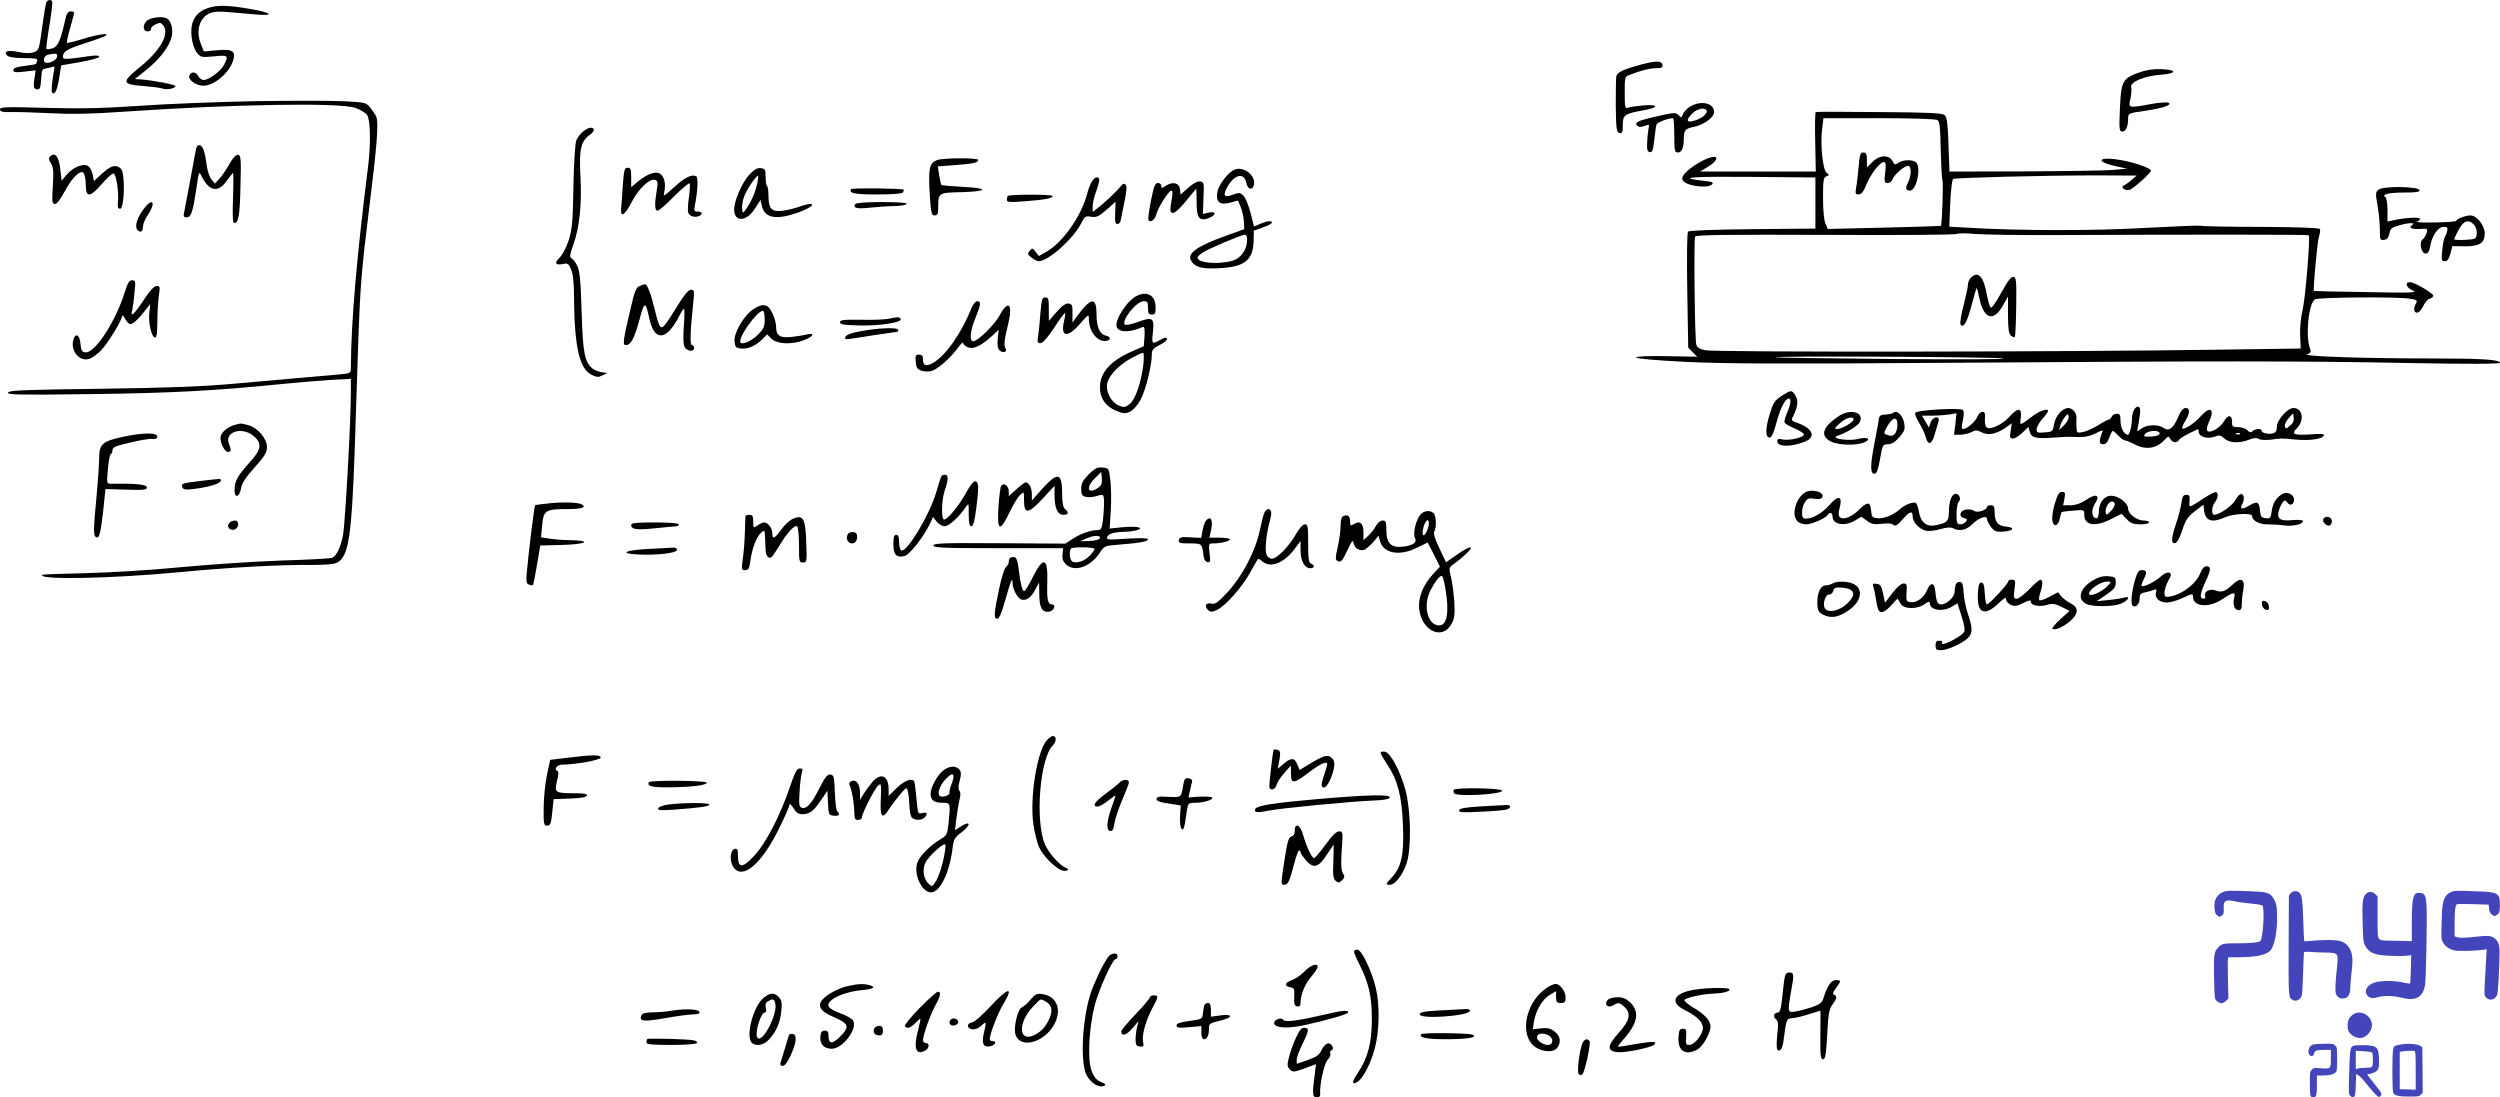 <svg xmlns="http://www.w3.org/2000/svg" version="1.0" width="1311pt" height="575.468pt" viewBox="0 0 1311 575.468" preserveAspectRatio="xMidYMid meet">
<g transform="translate(-8,601.968) scale(0.1,-0.1)" fill="#000000" stroke="none">
<path d="M324 6009 c-4 -6 -14 -66 -23 -133 -16 -117 -17 -121 -44 -130 -18 -7 -45 -6 -80 1 -55 12 -81 3 -59 -19 8 -8 41 -13 88 -13 58 0 73 -3 69 -13 -3 -8 -5 -15 -5 -17 0 -2 -27 -7 -60 -11 -44 -5 -60 -11 -60 -22 0 -12 10 -13 58 -8 l59 7 -7 -47 c-5 -35 -4 -47 7 -51 21 -8 26 2 29 53 4 54 1 50 40 58 l30 7 -10 -66 c-5 -36 -7 -68 -3 -71 14 -14 26 10 37 74 l11 69 100 17 c54 10 99 22 99 28 0 7 -16 8 -47 4 -130 -19 -143 -19 -143 -5 0 29 20 41 119 73 56 18 104 36 108 40 14 14 -51 4 -124 -19 -42 -13 -79 -22 -82 -20 -2 3 4 33 14 67 9 35 20 71 22 81 4 12 0 17 -15 17 -13 0 -21 -9 -26 -27 -28 -125 -41 -156 -69 -166 -16 -5 -30 -7 -33 -4 -3 2 4 58 15 123 11 65 17 122 15 126 -7 11 -22 10 -30 -3z m56 -284 c0 -16 -30 -35 -54 -35 -25 0 -19 38 7 43 41 8 47 7 47 -8z"/>
<path d="M1154 5971 c-55 -25 -78 -74 -69 -147 3 -30 15 -64 27 -80 20 -25 24 -26 90 -20 74 8 78 5 53 -44 -17 -33 -80 -80 -107 -80 -9 0 -22 9 -28 20 -13 24 -38 26 -47 4 -8 -23 34 -53 73 -54 55 0 133 64 155 128 18 53 0 66 -84 58 l-68 -6 -14 35 c-30 70 -10 142 45 165 21 9 53 11 100 6 39 -3 102 -9 140 -12 106 -10 86 10 -30 29 -127 22 -185 21 -236 -2z"/>
<path d="M860 5917 c-32 -16 -36 -62 -5 -62 11 0 19 6 17 13 -1 7 10 18 24 24 23 11 28 10 41 -7 33 -45 -18 -133 -128 -221 -92 -75 -90 -87 21 -95 47 -4 93 -10 103 -14 19 -8 67 1 67 13 0 8 -114 30 -179 35 l-34 2 60 48 c70 56 122 124 133 174 9 37 -2 82 -23 95 -18 12 -69 9 -97 -5z"/>
<path d="M8685 5681 c-89 -24 -124 -40 -129 -60 -2 -9 -3 -79 -3 -156 2 -124 4 -140 20 -143 14 -3 17 4 17 43 0 52 9 59 113 77 78 14 75 32 -5 25 -35 -3 -71 -8 -80 -12 -16 -6 -18 1 -18 78 0 83 0 85 28 95 59 23 105 34 138 34 27 0 34 4 32 17 -4 23 -32 23 -113 2z"/>
<path d="M11301 5641 c-90 -32 -98 -46 -104 -188 -5 -113 -4 -123 13 -123 18 0 30 26 30 70 0 25 4 27 85 38 98 15 142 29 129 42 -5 5 -42 3 -89 -5 -125 -23 -125 -23 -113 27 5 24 7 51 4 61 -7 27 71 59 157 65 84 6 85 26 1 29 -38 2 -78 -4 -113 -16z"/>
<path d="M1410 5489 c-190 -4 -457 -14 -595 -24 -189 -13 -309 -16 -492 -11 -212 6 -243 5 -243 -8 0 -12 13 -15 58 -14 31 1 125 -2 207 -6 110 -6 213 -4 385 8 566 39 1129 49 1213 20 26 -9 54 -26 62 -37 18 -26 20 -153 5 -273 -59 -468 -89 -812 -90 -1051 0 -31 0 -31 -62 -37 -115 -10 -301 -26 -533 -47 -174 -16 -348 -23 -714 -28 -400 -5 -485 -8 -489 -20 -4 -12 63 -13 434 -8 420 5 658 18 993 52 80 8 196 18 258 22 l113 6 0 -74 c0 -147 -30 -685 -41 -744 -12 -65 -34 -111 -58 -121 -9 -3 -131 -10 -271 -14 -140 -5 -376 -21 -525 -35 -154 -15 -367 -28 -495 -31 -123 -3 -226 -6 -228 -9 -28 -27 359 -20 718 14 258 25 533 40 690 38 76 0 123 4 138 12 60 32 76 136 92 586 5 171 15 444 20 607 9 251 17 352 55 657 43 346 52 458 37 492 -4 8 -17 28 -30 44 -22 27 -25 28 -145 34 -67 3 -277 3 -467 0z"/>
<path d="M8943 5461 c-17 -11 -34 -29 -38 -40 -6 -19 -8 -20 -22 -6 -16 17 -23 16 -143 -12 -72 -17 -90 -27 -74 -43 7 -7 19 -8 38 -1 24 10 26 9 21 -12 -2 -12 -6 -44 -7 -72 -2 -39 0 -50 13 -53 14 -2 18 10 24 64 4 37 9 73 12 81 4 11 61 33 86 33 4 0 7 -40 7 -90 0 -81 2 -90 19 -90 20 0 31 25 31 75 0 41 9 51 51 59 48 9 103 46 107 73 7 50 -65 70 -125 34z m87 -26 c0 -17 -34 -41 -72 -50 -35 -9 -37 7 -3 40 27 28 75 34 75 10z"/>
<path d="M9602 5432 c-4 -1 -5 -72 -3 -157 l3 -155 -303 0 -304 0 43 26 c49 29 58 60 15 49 -37 -9 -105 -50 -133 -80 -19 -20 -22 -30 -14 -43 12 -19 74 -34 122 -30 31 3 46 21 20 25 -7 1 -34 5 -61 8 -109 14 -20 20 287 17 l326 -3 0 -134 0 -134 -330 -3 c-203 -2 -332 -7 -338 -13 -5 -6 -7 -138 -4 -309 l5 -299 23 -24 24 -24 -160 3 c-102 2 -160 -1 -160 -7 0 -6 102 -15 262 -23 203 -10 508 -11 1343 -5 1441 10 1880 10 2448 -1 315 -6 477 -5 477 1 0 17 -94 23 -365 23 -351 0 -675 11 -646 22 17 6 21 13 16 26 -27 63 -9 244 25 262 21 11 419 14 493 4 41 -6 45 -9 37 -25 -15 -26 -12 -49 5 -49 9 0 23 15 32 34 9 19 24 37 34 39 11 3 19 10 19 16 0 13 -99 71 -122 71 -30 0 -20 -29 15 -44 28 -11 -4 -13 -243 -8 -151 2 -275 5 -276 6 -5 8 18 257 26 282 6 19 9 38 5 43 -3 6 -126 10 -312 11 -168 0 -309 3 -314 6 -5 2 -131 -3 -281 -11 -263 -16 -673 -16 -945 1 l-91 5 5 122 c3 67 10 125 15 128 11 7 485 19 757 19 l206 -1 -27 -23 c-15 -13 -33 -26 -40 -29 -22 -8 7 -30 30 -23 20 7 112 89 112 101 0 12 -86 43 -157 55 -116 21 -143 -6 -31 -31 l63 -14 -70 -6 c-38 -4 -248 -7 -466 -8 l-396 -1 -5 140 c-3 104 -8 144 -19 155 -11 12 -74 15 -342 17 -180 2 -330 2 -335 0z m638 -42 c12 -7 15 -38 17 -154 2 -79 6 -152 9 -161 6 -15 -2 -235 -8 -240 -2 -1 -136 -5 -298 -9 l-295 -7 -12 28 c-8 16 -13 70 -13 134 0 93 2 108 18 114 15 6 16 7 1 18 -20 15 -34 143 -24 228 l7 59 291 0 c166 0 298 -4 307 -10z m620 -603 c718 3 1323 3 1327 -1 9 -9 -17 -326 -32 -391 -10 -40 -15 -98 -13 -136 l3 -67 -430 -6 c-765 -12 -2647 -14 -2693 -3 -31 7 -43 15 -47 31 -8 39 -13 553 -6 565 6 9 169 11 685 9 372 -2 682 0 689 5 6 4 48 4 92 0 44 -4 235 -7 425 -6z m-275 -647 c23 -5 -225 -6 -575 -3 -338 3 -617 7 -619 9 -9 8 1156 2 1194 -6z"/>
<path d="M9827 5148 c-4 -40 -9 -90 -13 -110 -6 -33 -4 -38 13 -38 14 0 26 15 42 55 24 57 70 115 91 115 9 0 11 -15 6 -55 -6 -50 -4 -55 13 -55 11 0 22 9 26 20 7 23 61 70 81 70 19 0 18 -52 -1 -89 -15 -29 -11 -41 11 -41 34 0 60 120 32 148 -16 16 -70 15 -93 -2 -17 -12 -20 -11 -30 8 -17 35 -69 34 -105 -3 l-30 -29 0 39 c0 31 -4 39 -19 39 -15 0 -19 -11 -24 -72z"/>
<path d="M10416 4564 c-9 -8 -16 -25 -16 -37 0 -12 -11 -61 -23 -109 -13 -49 -20 -93 -16 -100 15 -23 35 12 59 105 13 48 24 87 26 87 1 0 8 -25 14 -55 23 -109 74 -125 123 -38 l27 48 0 -96 c0 -74 4 -99 15 -109 9 -7 18 -11 21 -8 2 3 6 74 7 159 2 136 0 154 -14 157 -12 2 -31 -22 -64 -83 -28 -51 -51 -83 -56 -78 -5 5 -14 36 -20 68 -17 95 -46 126 -83 89z"/>
<path d="M3138 5330 c-14 -10 -30 -32 -36 -47 -6 -16 -13 -122 -15 -243 -3 -186 -7 -224 -25 -281 -12 -36 -33 -76 -46 -89 -31 -28 -24 -43 15 -35 26 6 31 3 44 -29 10 -23 15 -71 15 -138 2 -264 27 -380 91 -413 27 -14 36 -15 58 -4 l26 13 -30 4 c-16 2 -38 11 -49 20 -41 37 -49 79 -56 297 -5 170 -10 216 -24 243 -9 18 -23 35 -30 38 -10 4 -8 19 10 69 33 90 46 215 38 359 -8 141 2 184 47 217 29 20 31 39 5 39 -7 0 -25 -9 -38 -20z"/>
<path d="M1105 5223 c-11 -62 -55 -296 -60 -320 -4 -18 -1 -23 14 -23 24 0 33 31 52 159 12 84 12 84 27 55 39 -77 85 -86 128 -26 16 20 31 41 35 45 3 5 4 -53 1 -127 -3 -96 -2 -136 6 -136 23 0 30 39 33 195 4 141 2 160 -12 163 -11 2 -27 -15 -47 -50 -16 -29 -40 -64 -53 -77 l-22 -24 -18 22 c-10 12 -21 43 -24 69 -11 80 -21 107 -38 110 -11 2 -18 -7 -22 -35z"/>
<path d="M343 5199 c-9 -9 -8 -18 4 -36 13 -19 15 -42 10 -118 -5 -84 -4 -95 11 -95 11 0 30 26 52 67 40 75 85 117 100 93 5 -8 10 -36 10 -62 0 -66 23 -64 84 7 26 30 53 55 61 55 14 0 30 -101 23 -156 -2 -21 1 -29 12 -29 23 0 27 186 5 209 -26 25 -52 19 -99 -24 l-44 -40 -6 35 c-4 19 -15 39 -26 45 -26 14 -78 -8 -112 -48 l-25 -30 -6 54 c-7 72 -28 99 -54 73z"/>
<path d="M4993 5180 c-39 -16 -45 -43 -38 -171 7 -107 9 -119 26 -119 15 0 19 8 19 38 0 82 -1 81 124 84 141 4 143 21 2 28 -57 3 -107 7 -109 10 -3 3 -8 26 -12 51 l-7 46 91 7 c97 7 121 13 121 27 0 12 -188 11 -217 -1z"/>
<path d="M3346 5048 c-3 -51 -7 -106 -9 -123 -3 -49 19 -35 55 34 36 71 97 128 124 117 14 -5 15 -14 8 -54 -12 -73 -11 -107 4 -107 8 0 47 34 87 75 41 41 77 71 81 68 3 -4 2 -35 -3 -70 -5 -35 -7 -71 -5 -80 4 -20 32 -31 56 -22 23 9 20 24 -5 24 -19 0 -21 4 -15 33 15 75 18 144 7 152 -22 13 -59 -5 -116 -57 -57 -52 -58 -52 -51 -21 9 40 -2 81 -25 93 -23 13 -70 -5 -116 -44 l-33 -28 0 51 c0 43 -3 51 -19 51 -16 0 -19 -11 -25 -92z"/>
<path d="M4008 5102 c-38 -42 -78 -135 -78 -181 0 -68 65 -65 109 5 l29 45 7 -30 c14 -63 71 -76 178 -40 64 21 107 49 75 49 -8 0 -34 -6 -56 -14 -22 -8 -60 -18 -85 -21 -58 -9 -77 9 -77 74 0 26 -3 51 -7 55 -5 4 -8 26 -8 49 0 38 -3 42 -26 45 -19 2 -34 -7 -61 -36z m38 -65 c-8 -30 -27 -74 -43 -98 -26 -40 -28 -41 -31 -19 -2 13 1 40 7 60 11 38 69 125 77 117 2 -2 -2 -29 -10 -60z"/>
<path d="M6554 5130 c-33 -13 -82 -77 -90 -116 -10 -53 12 -72 67 -57 l41 11 15 -36 c8 -19 15 -53 16 -74 l2 -40 -92 -33 c-155 -55 -210 -95 -187 -132 21 -35 55 -44 144 -40 135 6 181 41 184 142 l1 55 48 17 c26 9 47 21 47 25 0 12 -24 10 -61 -6 l-33 -14 -18 71 c-10 40 -27 80 -37 90 -17 17 -23 18 -55 6 -46 -17 -55 -7 -31 38 37 69 90 81 101 23 7 -32 28 -40 38 -15 18 48 -49 106 -100 85z m66 -367 c0 -51 -31 -96 -75 -110 -75 -22 -185 -13 -185 16 0 5 12 17 28 27 31 20 200 92 220 93 7 1 12 -11 12 -26z"/>
<path d="M5806 5068 c-8 -13 -20 -43 -26 -68 -29 -111 -125 -249 -207 -297 l-45 -26 -17 22 c-16 21 -18 21 -31 6 -13 -15 -12 -20 9 -36 13 -11 30 -19 38 -19 50 0 180 116 222 197 19 39 23 41 53 36 28 -4 40 1 81 37 l47 42 -2 -58 c-2 -47 0 -59 12 -59 8 0 16 9 17 20 2 11 11 55 20 98 11 54 13 81 6 88 -8 8 -15 6 -24 -6 -23 -28 -72 -75 -111 -107 l-38 -30 0 31 c0 17 9 54 20 82 10 29 17 56 14 61 -9 14 -23 9 -38 -14z"/>
<path d="M6311 5035 l-40 -36 -3 28 c-4 34 -37 42 -74 19 -21 -15 -24 -15 -24 -1 0 8 -8 15 -18 15 -15 0 -21 -17 -37 -95 -10 -52 -16 -98 -12 -101 12 -13 35 5 41 33 9 35 65 123 78 123 7 0 8 -14 4 -37 -12 -69 -11 -77 4 -80 10 -2 37 23 69 62 29 36 54 65 54 65 1 0 2 -32 2 -71 0 -82 13 -100 61 -84 42 15 45 39 4 30 l-32 -7 3 83 c4 80 3 84 -18 87 -14 2 -36 -10 -62 -33z"/>
<path d="M4543 5028 c-13 -22 18 -28 137 -28 80 0 131 4 135 11 4 6 5 12 4 14 -8 7 -271 10 -276 3z"/>
<path d="M12555 5026 c-18 -13 -19 -18 -7 -85 7 -39 12 -96 12 -127 0 -52 1 -55 22 -52 16 2 24 12 28 33 4 24 12 32 45 41 50 16 97 18 75 4 -23 -14 -3 -24 41 -21 39 3 40 1 34 -21 -4 -13 -13 -28 -21 -34 -20 -16 -7 -74 16 -74 12 0 19 11 24 38 9 55 41 102 70 102 20 0 23 -4 19 -22 -3 -13 -9 -27 -13 -33 -4 -5 -10 -36 -13 -67 -5 -52 -4 -58 13 -58 14 0 22 11 30 39 l10 40 66 -1 c77 0 104 17 104 68 0 41 -42 94 -75 94 -26 0 -75 -19 -75 -29 0 -3 -51 -7 -113 -8 -61 -1 -104 1 -94 4 9 2 17 9 17 15 0 11 -81 6 -142 -8 l-28 -6 0 60 c0 34 -5 64 -11 68 -23 14 17 24 99 24 62 0 83 3 80 13 -7 19 -187 22 -213 3z m499 -185 c10 -11 16 -31 14 -48 -3 -27 -6 -28 -60 -31 -32 -2 -58 0 -58 3 0 3 9 23 20 44 27 54 55 64 84 32z"/>
<path d="M5365 4992 c-3 -3 -5 -12 -5 -20 0 -13 14 -14 91 -8 110 8 149 16 149 28 0 9 -226 9 -235 0z"/>
<path d="M836 4927 c-37 -48 -51 -94 -36 -112 16 -19 30 -10 30 18 0 12 11 39 25 59 44 65 27 95 -19 35z"/>
<path d="M4564 4949 c-12 -21 12 -26 81 -18 39 4 96 8 127 8 31 1 60 6 63 11 4 6 -41 10 -129 10 -86 0 -137 -4 -142 -11z"/>
<path d="M736 4493 c-47 -156 -159 -328 -208 -321 -19 2 -23 10 -26 46 -4 47 -27 59 -38 17 -15 -59 37 -116 88 -96 13 5 38 24 57 42 35 36 111 159 111 181 1 7 8 1 16 -14 8 -16 21 -28 28 -28 14 0 45 29 84 80 l20 25 -5 -45 c-6 -52 12 -130 30 -130 9 0 12 24 12 83 0 45 4 106 8 135 7 47 6 52 -11 52 -13 0 -34 -22 -62 -64 -23 -36 -49 -71 -57 -78 -14 -11 -16 -10 -10 12 3 14 9 55 12 93 7 62 6 67 -12 67 -15 0 -23 -13 -37 -57z"/>
<path d="M3434 4520 c-18 -7 -27 -29 -48 -122 -40 -170 -42 -188 -23 -188 25 0 44 37 71 135 25 96 31 97 51 5 26 -123 90 -118 156 11 11 22 22 39 26 39 3 0 3 -40 -1 -90 -4 -58 -3 -97 4 -110 12 -23 50 -27 50 -5 0 8 -5 15 -11 15 -12 0 -10 66 7 228 6 57 5 62 -13 62 -13 0 -33 -24 -66 -77 -26 -43 -56 -89 -67 -103 -25 -32 -33 -22 -56 75 -20 82 -40 135 -51 134 -4 0 -18 -4 -29 -9z"/>
<path d="M6045 4470 c-51 -21 -122 -129 -109 -165 12 -30 70 -30 139 1 6 2 9 -16 7 -49 l-4 -53 -62 -27 c-112 -49 -167 -110 -168 -187 -1 -57 29 -101 84 -124 40 -16 48 -17 74 -5 17 9 40 34 56 64 26 50 58 177 58 234 0 26 7 34 40 51 22 11 40 25 40 30 0 13 -10 12 -40 -5 -39 -22 -41 -19 -34 45 8 74 -2 80 -82 50 -31 -11 -61 -17 -65 -13 -21 21 60 123 98 123 20 0 23 -5 23 -35 0 -28 4 -35 20 -35 17 0 20 7 20 38 0 60 -40 86 -95 62z m31 -361 c-11 -93 -42 -185 -72 -208 -23 -18 -29 -19 -57 -8 -40 17 -69 72 -61 115 9 43 59 96 124 132 30 16 59 30 64 30 5 0 5 -27 2 -61z"/>
<path d="M5536 4378 c-3 -46 -9 -100 -12 -120 -5 -33 -3 -38 12 -38 12 0 38 29 72 81 29 45 55 79 57 77 2 -2 0 -23 -6 -46 -18 -81 20 -85 85 -10 44 51 46 52 46 25 0 -66 45 -122 91 -115 27 4 25 22 -3 28 -32 8 -48 45 -48 113 0 93 -30 88 -106 -17 l-20 -28 0 48 c1 43 -2 49 -20 52 -15 2 -34 -11 -63 -44 l-41 -47 0 62 c0 53 -2 61 -19 61 -16 0 -19 -11 -25 -82z"/>
<path d="M5174 4403 c-54 -135 -139 -254 -206 -289 -34 -18 -48 -11 -48 22 0 18 -5 24 -21 24 -17 0 -20 -5 -17 -37 2 -30 8 -39 29 -47 14 -5 38 -6 53 -2 32 8 98 66 138 120 15 21 28 34 28 27 0 -6 11 -16 24 -22 28 -13 68 5 125 56 l38 35 -5 -48 c-3 -35 0 -51 11 -61 18 -15 41 -6 30 12 -10 16 -6 47 14 128 26 106 0 130 -46 43 -26 -48 -114 -134 -137 -134 -22 0 -17 53 11 122 29 71 31 88 9 88 -8 0 -22 -17 -30 -37z"/>
<path d="M4029 4397 c-48 -32 -101 -122 -97 -167 3 -31 6 -35 35 -38 36 -4 79 16 113 51 l23 23 23 -23 c29 -28 106 -32 171 -7 48 19 59 40 16 30 -16 -4 -52 -10 -80 -13 -63 -7 -83 6 -83 52 0 33 -25 94 -44 107 -19 13 -42 9 -77 -15z m61 -52 c0 -37 -5 -50 -35 -80 -33 -33 -79 -54 -91 -42 -19 19 85 167 117 167 5 0 9 -20 9 -45z"/>
<path d="M4745 4349 c-22 -5 -89 -8 -150 -6 -92 1 -110 -1 -110 -13 0 -12 19 -15 100 -17 103 -3 221 15 218 32 -2 13 -12 14 -58 4z"/>
<path d="M4630 4289 c-79 -12 -113 -23 -118 -38 -3 -10 4 -12 29 -8 26 5 235 36 247 37 1 0 2 5 2 10 0 12 -81 11 -160 -1z"/>
<path d="M9422 3943 c-36 -24 -44 -36 -62 -96 -23 -76 -23 -122 0 -122 10 0 21 24 35 76 20 76 47 129 65 129 15 0 11 -31 -9 -76 -10 -23 -16 -46 -12 -51 3 -6 27 -20 54 -31 26 -11 47 -25 47 -31 0 -15 -77 -33 -111 -26 -22 5 -29 3 -29 -9 0 -31 73 -32 148 -1 56 24 37 68 -40 96 -35 12 -36 14 -24 38 24 48 28 82 11 107 -19 30 -22 30 -73 -3z"/>
<path d="M11271 3871 c-6 -11 -11 -31 -11 -44 0 -38 -12 -87 -21 -87 -20 0 -39 35 -39 71 0 33 -3 39 -20 39 -11 0 -23 -7 -26 -15 -4 -8 -10 -15 -14 -15 -5 0 -30 -13 -57 -30 -26 -16 -63 -33 -80 -36 -32 -6 -33 -5 -34 27 -1 19 -1 40 0 46 3 24 -20 53 -43 53 -31 0 -68 -42 -75 -87 -6 -36 -8 -38 -49 -41 -37 -3 -42 -1 -42 17 0 11 14 36 30 54 17 19 30 37 30 41 0 17 -43 2 -82 -27 -68 -52 -67 -52 -61 -7 7 52 -15 54 -57 7 -37 -43 -106 -75 -123 -58 -6 6 -10 27 -8 46 2 27 -1 35 -13 35 -9 0 -21 -11 -26 -24 -9 -26 -55 -66 -75 -66 -9 0 -10 11 -2 45 6 28 7 49 1 54 -14 14 -245 1 -251 -15 -2 -6 7 -30 21 -52 14 -22 29 -55 34 -73 12 -47 32 -42 47 11 7 25 16 55 20 68 11 33 -28 30 -41 -4 l-9 -26 -18 31 -18 31 53 0 c29 0 70 3 91 6 l37 7 -6 -57 -7 -56 34 0 c19 1 45 7 58 14 20 11 28 11 52 -1 35 -18 75 -10 124 22 l35 25 -6 -40 c-6 -34 -4 -40 12 -40 10 0 32 14 50 31 l31 30 7 -25 c8 -32 31 -38 126 -31 41 3 82 5 90 4 68 -4 91 0 129 18 36 18 41 19 35 5 -18 -44 -17 -62 4 -62 15 0 24 10 33 35 7 19 15 35 19 35 3 0 16 -12 29 -25 13 -14 28 -25 35 -25 6 0 28 -9 49 -20 58 -31 114 -24 157 22 20 21 22 22 31 6 12 -21 35 -23 46 -5 7 10 32 25 96 55 4 2 7 -4 7 -12 0 -26 43 -40 81 -27 28 10 35 9 54 -9 25 -24 80 -26 129 -6 23 9 38 11 51 4 9 -6 38 -7 64 -4 55 8 49 8 136 0 72 -6 136 4 142 23 3 7 -19 9 -66 5 -94 -6 -108 0 -76 32 41 41 30 106 -18 106 -31 0 -87 -63 -87 -98 0 -21 -6 -31 -20 -35 -24 -6 -60 2 -60 14 0 13 -34 11 -47 -2 -9 -9 -16 -8 -28 5 -9 9 -31 16 -49 16 -28 0 -32 3 -31 27 0 38 -22 40 -42 4 -20 -35 -73 -65 -87 -51 -6 6 -3 23 7 45 34 72 8 89 -45 29 -30 -34 -85 -70 -94 -61 -3 3 4 20 15 38 26 43 27 69 2 69 -13 0 -25 -15 -40 -50 -25 -58 -48 -74 -76 -54 -26 19 -85 18 -114 -3 l-24 -16 8 44 c11 66 11 82 -2 86 -6 2 -16 -5 -22 -16z m-366 -80 l-27 -26 7 25 c4 14 15 33 24 44 15 17 16 17 19 1 2 -10 -8 -29 -23 -44z m1183 -4 c-21 -18 -23 -18 -26 -2 -2 9 7 28 20 42 l23 25 3 -23 c3 -15 -4 -30 -20 -42z m-684 -36 c8 -12 -18 -21 -56 -21 -26 0 -29 2 -18 15 14 16 65 21 74 6z m423 -7 c-3 -3 -12 -4 -19 -1 -8 3 -5 6 6 6 11 1 17 -2 13 -5z"/>
<path d="M9720 3836 c-84 -57 -97 -102 -38 -132 37 -19 131 -22 172 -5 43 17 20 32 -30 19 -47 -13 -148 2 -109 16 55 20 108 52 118 73 24 52 -51 72 -113 29z m80 -16 c0 -14 -61 -50 -85 -50 -17 1 -15 5 13 30 31 29 72 40 72 20z"/>
<path d="M10007 3854 c-3 -4 -21 -7 -39 -8 -27 -1 -33 -6 -36 -26 -1 -14 -12 -71 -23 -128 -22 -114 -22 -157 1 -157 11 0 19 21 29 78 13 74 14 77 41 77 20 0 37 11 60 37 27 31 31 41 26 72 -7 43 -40 74 -59 55z m23 -60 c0 -42 -18 -66 -43 -58 -30 9 -30 9 -17 36 31 59 60 70 60 22z"/>
<path d="M1306 3790 c-34 -11 -62 -35 -69 -59 -6 -26 19 -81 38 -81 18 0 19 9 5 45 -23 60 70 89 129 39 48 -40 42 -72 -24 -144 -59 -65 -75 -94 -75 -141 0 -44 26 -37 34 9 4 28 23 57 71 110 53 60 65 79 65 107 0 45 -48 101 -98 115 -42 11 -37 11 -76 0z"/>
<path d="M725 3729 c-108 -23 -125 -38 -125 -112 0 -28 -7 -129 -16 -225 -13 -132 -14 -176 -5 -185 20 -20 28 8 42 132 l12 116 109 -3 c93 -3 108 -2 108 12 0 15 -55 21 -193 19 -17 0 -18 7 -11 76 3 42 10 78 15 79 5 2 9 12 9 22 0 14 18 22 93 39 50 12 103 21 117 19 17 -2 25 2 25 12 0 22 -73 22 -180 -1z"/>
<path d="M5789 3532 c-31 -32 -39 -47 -39 -76 0 -30 4 -37 25 -42 13 -3 38 -1 54 4 16 6 32 8 35 5 8 -8 7 -64 0 -130 -6 -45 -10 -53 -28 -53 -37 0 -92 -20 -131 -46 l-38 -25 -346 2 c-293 2 -346 0 -346 -12 0 -12 53 -14 340 -14 l340 0 -3 -32 c-3 -22 2 -37 17 -52 44 -44 130 -15 179 61 23 35 25 36 105 42 109 9 147 16 147 28 0 6 -41 7 -110 3 -97 -7 -110 -6 -104 8 6 18 34 26 89 28 22 0 51 4 65 8 47 13 1 23 -71 16 l-70 -7 6 93 c3 52 2 123 -2 159 -8 64 -8 65 -41 68 -27 3 -40 -4 -73 -36z m54 -67 c-57 -43 -74 -4 -20 48 l32 32 3 -33 c2 -24 -2 -38 -15 -47z m5 -267 c-3 -8 -25 -14 -54 -15 l-49 -2 30 14 c38 18 78 19 73 3z m-28 -57 c0 -4 -11 -20 -24 -34 -26 -28 -66 -43 -91 -33 -15 5 -21 57 -8 69 10 10 123 8 123 -2z"/>
<path d="M5017 3523 c-3 -5 -15 -42 -27 -83 -34 -118 -153 -317 -183 -307 -7 2 -12 21 -12 43 0 28 -4 39 -15 39 -11 0 -15 -12 -15 -49 0 -55 16 -73 58 -62 27 6 99 98 133 168 l17 37 19 -25 c11 -13 29 -24 42 -24 22 0 76 49 110 100 16 24 16 23 16 -38 0 -46 4 -62 14 -62 10 0 17 27 26 98 7 53 11 106 9 116 -8 38 -28 26 -60 -34 -37 -69 -106 -153 -120 -144 -14 8 -11 107 6 154 19 54 19 80 1 80 -8 0 -17 -3 -19 -7z"/>
<path d="M5547 3458 l-56 -63 0 35 c-1 34 -15 60 -33 60 -4 0 -26 -16 -48 -36 l-40 -36 0 26 c0 27 -25 46 -39 30 -5 -5 -11 -55 -15 -111 -8 -130 7 -137 58 -30 19 40 44 81 56 92 20 18 20 18 20 -29 0 -74 22 -73 97 8 l63 68 0 -50 c0 -67 16 -102 47 -102 26 0 30 12 8 30 -10 9 -15 32 -15 75 0 117 -21 123 -103 33z"/>
<path d="M1135 3498 c-101 -12 -106 -14 -99 -33 6 -13 16 -15 63 -9 75 9 134 27 139 42 2 6 -2 11 -10 10 -7 0 -49 -5 -93 -10z"/>
<path d="M9542 3435 c-48 -34 -68 -118 -36 -149 8 -9 29 -16 45 -16 30 0 103 32 114 50 10 17 25 11 25 -10 0 -41 65 -52 118 -20 l33 20 29 -21 c24 -18 38 -21 78 -16 32 4 54 2 61 -6 10 -9 21 -2 50 31 36 42 51 45 51 12 0 -28 37 -67 69 -73 17 -4 51 0 77 8 32 9 53 11 65 5 33 -18 70 -11 101 20 35 35 78 50 78 27 0 -8 10 -26 21 -41 18 -23 28 -27 65 -24 53 4 63 22 14 26 -43 4 -60 24 -60 74 0 31 -4 38 -20 38 -11 0 -20 -4 -20 -8 0 -17 -51 -33 -66 -22 -7 6 -25 10 -41 8 -35 -4 -45 -37 -14 -45 17 -4 19 -8 10 -19 -6 -8 -20 -14 -30 -14 -16 0 -19 8 -19 53 0 29 5 58 11 64 15 15 4 43 -16 43 -20 0 -35 -40 -35 -95 0 -49 -10 -58 -71 -70 -47 -9 -77 16 -86 70 -3 22 -11 43 -16 47 -13 8 -56 -8 -82 -31 -34 -31 -85 -52 -118 -49 -29 3 -32 6 -35 41 -4 47 -20 47 -64 3 -38 -38 -83 -55 -100 -38 -8 8 -8 23 0 52 15 59 -8 65 -53 13 -36 -42 -88 -73 -124 -73 -17 0 -21 6 -21 33 0 18 7 43 16 55 13 19 22 21 49 16 20 -3 35 -1 40 6 18 30 -58 50 -93 25z"/>
<path d="M10856 3381 c-10 -32 -16 -72 -14 -87 4 -40 30 -37 39 4 4 18 8 34 10 36 2 2 30 6 62 8 57 5 57 5 57 -23 0 -55 59 -64 141 -21 l54 27 27 -27 c21 -23 36 -28 72 -28 25 0 46 5 46 10 0 6 -13 10 -29 10 -35 0 -81 35 -81 61 0 30 -49 68 -87 69 -39 0 -66 -34 -67 -86 -1 -25 -5 -34 -16 -32 -21 4 -24 45 -6 73 33 51 9 60 -50 20 -24 -16 -51 -25 -76 -25 l-39 0 7 35 c5 30 4 35 -13 35 -15 0 -23 -14 -37 -59z m314 -6 c0 -8 -10 -25 -22 -37 -20 -20 -23 -21 -26 -6 -4 23 16 58 33 58 8 0 15 -7 15 -15z"/>
<path d="M11640 3409 c-84 -55 -82 -55 -78 -17 2 27 0 33 -17 33 -16 0 -21 -9 -26 -45 -4 -25 -16 -73 -28 -107 -26 -77 -27 -106 -4 -101 10 2 24 27 37 68 18 54 29 70 66 99 l45 34 3 -29 c7 -57 41 -68 110 -37 43 19 142 24 142 7 0 -24 38 -45 81 -44 24 0 64 -2 89 -6 46 -6 105 9 96 25 -3 4 -28 6 -56 3 -63 -6 -82 7 -70 49 5 17 14 37 21 45 10 12 13 12 24 -2 14 -20 35 -10 35 16 0 25 -34 44 -58 31 -33 -17 -54 -49 -59 -91 -5 -37 -8 -41 -32 -38 -22 3 -27 9 -29 38 -5 49 -14 54 -56 29 -42 -24 -53 -21 -36 11 13 25 6 54 -12 48 -7 -3 -19 -18 -28 -34 -16 -28 -82 -73 -107 -74 -18 0 -16 42 2 66 18 23 19 54 3 53 -7 0 -33 -14 -58 -30z"/>
<path d="M2968 3381 c-43 -4 -79 -9 -82 -11 -4 -5 -33 -236 -43 -347 -5 -53 -3 -64 11 -69 9 -4 19 -5 21 -2 2 2 12 50 21 106 l17 101 114 3 c124 3 162 22 49 25 -38 0 -89 4 -114 8 l-45 7 6 61 c7 80 17 87 129 87 78 0 105 8 80 24 -18 11 -89 14 -164 7z"/>
<path d="M6711 3333 c-5 -10 -16 -53 -25 -96 -22 -107 -93 -242 -170 -324 -48 -52 -64 -63 -82 -59 -29 8 -41 -11 -21 -31 13 -14 20 -14 46 -3 44 18 133 118 177 198 21 37 39 69 41 71 1 2 11 -3 21 -12 42 -38 111 -13 167 59 l35 47 0 -49 c0 -55 21 -94 51 -94 23 0 25 15 4 24 -12 4 -15 26 -15 106 0 89 -2 100 -17 100 -11 0 -29 -20 -47 -51 -36 -64 -99 -129 -126 -129 -12 0 -24 9 -29 23 -9 24 -1 105 18 175 12 42 9 62 -9 62 -5 0 -13 -8 -19 -17z"/>
<path d="M7524 3315 c-22 -34 -35 -95 -24 -116 13 -24 -10 -40 -64 -46 -61 -7 -86 18 -86 87 0 43 -3 50 -20 50 -11 0 -26 -12 -34 -27 -8 -16 -26 -39 -40 -52 l-26 -24 0 42 c0 46 -19 63 -51 42 -17 -10 -19 -8 -19 13 0 29 -11 39 -34 30 -11 -4 -16 -19 -16 -53 0 -25 -7 -75 -15 -110 -12 -51 -13 -66 -3 -72 18 -12 28 -2 56 60 21 45 27 52 30 33 5 -29 36 -46 61 -33 10 6 30 24 45 41 l25 31 7 -26 c17 -68 103 -84 196 -37 l55 27 32 -63 32 -64 -37 -40 c-53 -59 -77 -120 -72 -180 12 -118 124 -169 171 -78 15 29 17 49 13 119 -4 46 -11 104 -18 129 -11 44 -10 46 18 66 16 11 45 35 64 53 49 46 18 42 -50 -6 l-57 -40 -35 74 c-23 47 -32 78 -27 87 13 20 11 82 -3 96 -20 20 -56 14 -74 -13z m44 -66 c-5 -16 -14 -32 -19 -35 -13 -8 -11 30 3 61 15 34 29 12 16 -26z m91 -312 c22 -126 10 -197 -32 -197 -60 0 -86 102 -47 181 24 47 48 79 61 79 4 0 12 -28 18 -63z"/>
<path d="M3989 3313 c0 -5 -2 -44 -3 -88 -1 -44 -6 -106 -11 -137 -7 -55 -7 -58 13 -58 17 0 22 8 27 48 8 64 32 126 55 147 20 18 20 17 22 -26 1 -24 2 -54 3 -66 1 -28 16 -45 31 -35 5 4 22 29 38 55 41 71 87 121 97 105 5 -7 9 -52 9 -100 0 -83 1 -88 21 -88 20 0 21 4 17 105 -4 125 -16 147 -68 125 -17 -7 -45 -32 -62 -56 -36 -50 -48 -55 -48 -20 0 26 -23 56 -43 56 -7 0 -23 -7 -35 -16 -21 -15 -22 -14 -22 20 0 29 -4 36 -20 36 -11 0 -20 -3 -21 -7z"/>
<path d="M12264 3299 c-10 -17 23 -46 37 -32 7 7 9 19 6 27 -7 18 -33 21 -43 5z"/>
<path d="M6403 3288 c-6 -7 -13 -30 -17 -51 l-7 -38 -57 3 c-47 3 -57 0 -60 -14 -3 -16 5 -18 57 -18 65 0 65 0 73 -70 2 -14 10 -26 20 -28 15 -3 16 3 11 47 -6 49 -5 51 19 51 40 0 88 12 88 21 0 5 -24 9 -54 9 l-54 0 9 41 c12 53 -3 78 -28 47z"/>
<path d="M1282 3277 c-15 -17 1 -40 24 -35 27 5 32 48 6 48 -11 0 -24 -6 -30 -13z"/>
<path d="M3390 3266 c0 -23 30 -27 131 -16 52 5 100 10 107 10 6 0 12 5 12 10 0 6 -48 10 -125 10 -102 0 -125 -3 -125 -14z"/>
<path d="M4524 3215 c-9 -23 3 -45 25 -45 19 0 31 25 24 48 -6 17 -42 15 -49 -3z"/>
<path d="M3480 3141 c-123 -6 -156 -24 -55 -29 96 -5 205 7 205 24 0 8 -8 13 -17 12 -10 -1 -70 -4 -133 -7z"/>
<path d="M5377 3094 c-4 -4 -7 -14 -7 -22 0 -8 -7 -20 -15 -26 -8 -6 -24 -58 -36 -116 -27 -129 -29 -155 -9 -155 10 0 23 30 42 99 29 103 38 124 38 87 0 -30 25 -77 45 -85 25 -9 53 10 74 52 l20 37 1 -61 c0 -70 15 -97 50 -92 27 3 41 38 16 38 -21 0 -27 26 -24 116 4 130 -20 139 -75 29 -20 -41 -41 -75 -46 -75 -11 0 -19 35 -30 122 -4 36 -11 54 -21 56 -9 1 -19 0 -23 -4z"/>
<path d="M11617 3011 c-24 -60 -113 -121 -176 -121 -17 0 -13 42 9 83 18 33 18 38 5 44 -10 3 -27 -5 -43 -20 -32 -30 -102 -63 -102 -47 0 6 7 24 15 39 15 31 12 41 -16 41 -14 0 -22 -14 -33 -52 -17 -59 -24 -124 -13 -134 14 -14 37 7 37 34 0 24 5 31 28 35 15 3 35 9 46 13 15 6 17 3 12 -13 -9 -28 18 -53 57 -53 18 0 56 11 85 25 48 22 52 23 52 6 0 -54 83 -61 155 -13 59 39 69 40 61 6 -9 -35 2 -64 23 -64 13 0 17 8 17 33 0 17 3 51 8 74 10 55 -12 68 -52 31 -42 -40 -61 -47 -93 -35 -31 12 -64 -6 -55 -30 3 -7 -1 -13 -9 -13 -22 0 -18 28 10 88 30 65 31 82 6 82 -13 0 -24 -13 -34 -39z"/>
<path d="M11055 2976 c-69 -41 -84 -98 -35 -123 31 -16 134 -16 179 0 40 14 58 44 20 33 -13 -4 -51 -10 -84 -13 l-60 -6 50 34 c41 28 50 39 50 64 0 28 -3 30 -40 33 -28 2 -52 -5 -80 -22z m79 -27 c-37 -41 -116 -68 -96 -33 13 24 64 54 91 54 24 0 24 0 5 -21z"/>
<path d="M10610 2969 c0 -12 -99 -119 -111 -119 -4 0 -9 26 -11 58 -2 43 -7 57 -18 57 -11 0 -16 -15 -18 -61 -5 -102 35 -119 111 -46 28 27 37 32 37 19 0 -10 11 -22 24 -29 20 -9 33 -7 65 9 31 16 41 17 41 7 0 -20 47 -28 86 -16 27 8 41 6 75 -11 l42 -21 -48 -43 c-26 -24 -45 -46 -42 -50 11 -11 52 6 90 37 48 41 50 73 5 96 -18 9 -40 26 -49 37 l-17 21 -45 -24 c-25 -14 -49 -21 -53 -18 -3 4 -1 21 5 39 14 40 14 69 1 69 -5 0 -32 -22 -58 -50 -27 -27 -56 -50 -66 -50 -16 0 -18 6 -12 50 6 46 5 50 -14 50 -11 0 -20 -5 -20 -11z"/>
<path d="M9690 2960 c-8 -5 -24 -10 -36 -10 -26 0 -44 -37 -44 -88 0 -46 8 -58 43 -71 36 -14 72 -6 121 28 70 47 80 118 20 141 -32 13 -85 12 -104 0z m104 -42 c8 -13 6 -23 -10 -44 -41 -55 -123 -78 -137 -39 -9 23 8 70 25 67 9 -1 18 7 21 18 5 18 12 21 48 18 26 -2 46 -9 53 -20z"/>
<path d="M10336 2955 c-3 -9 -6 -27 -6 -40 0 -26 -42 -65 -71 -65 -19 0 -26 17 -31 74 -4 42 -25 43 -42 2 -17 -41 -55 -69 -88 -64 -21 3 -23 7 -20 51 3 41 1 47 -16 47 -12 0 -35 -20 -58 -50 l-39 -51 -10 48 c-8 39 -14 49 -34 51 -21 3 -23 1 -16 -20 4 -12 9 -36 11 -53 11 -66 15 -75 33 -75 11 0 33 17 50 37 17 20 32 35 33 32 2 -2 8 -13 14 -24 16 -30 85 -32 124 -5 24 17 30 18 30 6 0 -36 67 -47 115 -18 l30 18 22 -70 c16 -51 19 -74 11 -83 -24 -29 -129 -79 -114 -54 4 7 -1 11 -13 11 -16 0 -21 -6 -21 -25 0 -21 5 -25 28 -25 34 0 109 34 140 62 27 27 28 52 1 130 -11 34 -21 85 -22 112 -2 38 -6 52 -18 54 -9 2 -19 -4 -23 -13z"/>
<path d="M11942 2848 c2 -12 11 -24 21 -26 14 -3 18 1 15 20 -2 12 -11 24 -21 26 -14 3 -18 -1 -15 -20z"/>
<path d="M5570 2138 c-51 -55 -91 -300 -71 -441 6 -41 19 -94 29 -118 20 -46 85 -112 122 -124 23 -7 44 5 21 13 -32 11 -90 76 -111 123 -53 123 -27 452 41 520 20 20 20 49 0 49 -6 0 -20 -10 -31 -22z"/>
<path d="M6759 2088 c-6 -18 -26 -195 -22 -200 9 -16 31 -7 37 15 3 13 21 41 40 62 l35 40 1 -42 c0 -56 13 -55 95 7 62 47 95 61 95 41 0 -5 -7 -28 -15 -51 -18 -52 -19 -70 -2 -70 16 0 43 54 52 102 5 26 2 39 -10 52 -21 21 -42 15 -115 -29 l-55 -33 -12 29 c-15 36 -32 37 -72 3 l-31 -26 6 29 c11 54 9 67 -8 71 -10 2 -18 2 -19 0z"/>
<path d="M7320 2072 c0 -6 16 -33 35 -62 54 -80 76 -164 82 -315 7 -153 -8 -223 -57 -275 -35 -38 -36 -40 -11 -40 27 0 66 50 87 112 26 76 23 274 -5 382 -27 101 -80 200 -109 204 -12 2 -22 -1 -22 -6z"/>
<path d="M3055 2046 l-90 -11 -17 -80 c-9 -44 -17 -122 -17 -172 -1 -86 1 -93 18 -93 17 0 21 10 27 70 l7 69 85 3 c57 2 87 7 90 16 3 9 -16 12 -70 12 -97 0 -102 4 -87 65 9 36 9 50 1 53 -20 6 0 32 25 32 69 0 203 24 203 37 0 16 -44 15 -175 -1z"/>
<path d="M5026 1979 c-31 -25 -66 -88 -66 -122 0 -33 18 -47 62 -47 43 0 43 0 32 -109 -6 -57 -9 -63 -43 -83 -55 -33 -110 -88 -121 -124 -20 -60 25 -154 72 -154 47 0 97 101 113 230 6 49 11 58 46 84 55 42 49 66 -7 29 l-26 -17 7 60 c4 32 11 76 16 97 7 25 7 43 0 50 -6 8 -6 26 2 54 8 32 8 45 -2 57 -18 22 -53 20 -85 -5z m54 -33 c0 -8 -5 -27 -12 -43 -6 -15 -10 -33 -9 -40 2 -14 -34 -27 -50 -18 -16 11 -1 56 29 88 29 30 42 34 42 13z m-54 -439 c-9 -40 -25 -87 -37 -106 -19 -32 -21 -33 -39 -16 -28 25 -35 76 -16 113 19 36 99 107 104 92 2 -6 -3 -43 -12 -83z"/>
<path d="M4222 1892 c-51 -150 -126 -295 -186 -359 -62 -67 -86 -68 -86 -3 0 34 -3 41 -17 38 -24 -4 -29 -62 -8 -94 47 -72 148 13 240 200 30 61 55 117 55 126 0 8 9 0 20 -17 14 -24 27 -33 46 -33 39 0 61 16 98 72 l35 51 3 -64 c3 -62 4 -64 31 -67 27 -3 35 6 17 24 -5 5 -10 50 -12 99 -3 81 -5 90 -23 93 -16 2 -28 -13 -58 -72 -42 -83 -68 -111 -93 -102 -14 5 -15 18 -11 84 2 42 8 87 12 100 6 17 4 22 -11 22 -15 0 -26 -21 -52 -98z"/>
<path d="M4658 1923 c-14 -16 -35 -44 -47 -63 l-21 -35 0 36 c0 44 -19 73 -43 63 -12 -4 -16 -12 -11 -23 12 -28 23 -95 24 -138 0 -36 3 -43 20 -43 11 0 20 6 20 13 0 21 66 151 85 167 16 14 17 10 14 -69 -5 -99 7 -112 45 -52 14 22 40 56 58 77 32 37 33 37 39 13 4 -13 7 -47 8 -74 1 -28 6 -56 13 -63 15 -15 51 -15 66 0 19 19 14 31 -12 24 -23 -6 -23 -3 -30 76 -4 44 -9 85 -12 90 -12 19 -51 5 -91 -34 l-43 -42 0 33 c0 71 -37 91 -82 44z"/>
<path d="M6285 1903 c-11 -67 -10 -65 -78 -62 -50 3 -62 1 -62 -11 0 -11 18 -18 63 -24 l64 -10 -4 -59 c-3 -68 17 -93 26 -33 3 20 8 52 11 71 6 33 8 35 45 35 44 0 96 17 86 28 -4 4 -34 5 -66 4 l-58 -4 8 34 c4 18 9 40 11 48 3 9 -4 16 -18 18 -18 3 -23 -3 -28 -35z"/>
<path d="M3483 1918 c-12 -21 16 -28 105 -27 116 1 194 10 199 24 4 12 -296 14 -304 3z"/>
<path d="M5951 1916 c-6 -7 -38 -33 -71 -57 -59 -43 -76 -69 -44 -69 9 0 34 14 55 31 21 17 39 29 39 27 0 -2 -9 -29 -20 -60 -27 -76 -30 -121 -9 -126 13 -2 18 7 23 40 4 24 22 79 41 123 19 44 35 85 35 92 0 17 -35 17 -49 -1z"/>
<path d="M7704 1878 c-3 -4 -2 -12 1 -18 12 -20 259 -6 252 14 -4 13 -245 17 -253 4z"/>
<path d="M6985 1829 c-218 -19 -310 -33 -321 -50 -12 -20 7 -23 64 -11 63 13 444 50 561 54 49 2 76 7 79 16 5 17 -119 14 -383 -9z"/>
<path d="M3586 1801 c-29 -4 -51 -12 -54 -20 -4 -11 11 -12 84 -7 136 10 184 17 184 27 0 10 -133 10 -214 0z"/>
<path d="M7846 1791 c-81 -5 -111 -10 -114 -20 -4 -12 15 -13 114 -8 66 3 127 8 137 12 24 10 21 25 -5 23 -13 -1 -72 -4 -132 -7z"/>
<path d="M6870 1665 c0 -17 -6 -29 -18 -32 -14 -3 -21 -26 -35 -116 -21 -136 -21 -137 -2 -137 19 0 29 21 51 108 10 39 22 72 26 72 4 0 8 -4 8 -9 0 -5 12 -23 26 -40 40 -48 67 -42 110 24 20 30 37 55 38 55 1 0 -1 -40 -2 -88 -3 -72 -1 -90 13 -102 14 -11 18 -11 33 4 14 14 15 20 4 37 -9 15 -11 46 -6 120 7 96 6 99 -14 99 -14 0 -37 -22 -71 -70 -28 -38 -55 -70 -60 -70 -12 0 -42 65 -57 120 -13 52 -44 69 -44 25z"/>
<path d="M7180 1030 c0 -6 13 -37 29 -68 49 -98 65 -166 65 -287 0 -124 -21 -204 -75 -284 -31 -45 -31 -63 -1 -45 31 20 71 98 92 178 24 95 26 224 5 314 -21 89 -75 202 -97 202 -10 0 -18 -5 -18 -10z"/>
<path d="M5888 997 c-31 -46 -76 -144 -92 -197 -42 -140 -51 -355 -18 -418 21 -41 64 -68 90 -57 14 6 11 10 -15 21 -23 10 -36 25 -49 59 -22 58 -14 221 16 340 21 83 94 245 110 245 6 0 10 7 10 15 0 23 -36 18 -52 -8z"/>
<path d="M6920 925 c-18 -19 -49 -40 -67 -46 -37 -12 -39 -32 -5 -37 19 -3 21 -9 19 -50 -2 -37 1 -47 16 -50 12 -2 17 3 17 19 0 42 23 99 57 138 18 22 33 44 33 50 0 23 -37 10 -70 -24z"/>
<path d="M9436 878 c-3 -24 -8 -71 -12 -105 -4 -42 -11 -63 -20 -63 -21 0 -28 -22 -12 -34 13 -10 15 -24 8 -81 -4 -39 -4 -74 0 -79 16 -17 28 5 35 61 11 93 15 103 40 103 13 0 52 9 87 20 34 11 63 20 64 20 1 0 1 -57 0 -127 -1 -108 1 -128 14 -128 12 0 16 24 22 129 5 108 10 134 27 157 24 32 26 46 9 52 -9 3 -7 13 10 35 28 39 28 42 -1 42 -25 0 -46 -32 -65 -95 -7 -23 -18 -32 -58 -46 -27 -9 -66 -20 -86 -23 -45 -8 -45 -6 -24 114 15 82 14 90 -13 90 -14 0 -20 -10 -25 -42z"/>
<path d="M4527 849 c-49 -11 -107 -42 -131 -68 -33 -36 -15 -65 59 -96 77 -33 82 -50 30 -102 -40 -40 -60 -39 -60 3 0 22 -5 29 -20 29 -15 0 -21 -8 -23 -31 -4 -39 19 -64 60 -64 58 0 138 107 111 149 -6 9 -32 24 -59 34 -66 25 -82 40 -63 63 23 28 94 54 164 61 67 6 82 16 43 27 -30 8 -64 6 -111 -5z"/>
<path d="M8205 848 c-121 -67 -165 -254 -74 -319 39 -27 97 -30 115 -4 22 29 17 61 -13 85 -22 17 -37 21 -72 17 l-43 -5 6 41 c10 58 45 118 84 140 l32 19 0 -31 c0 -26 4 -31 25 -31 21 0 25 5 25 30 0 31 -30 70 -52 70 -7 0 -22 -6 -33 -12z m-4 -258 c28 -16 25 -50 -5 -50 -23 0 -56 23 -56 39 0 22 30 27 61 11z"/>
<path d="M8941 825 c-88 -21 -100 -65 -28 -101 66 -33 97 -64 97 -94 0 -35 -44 -90 -72 -90 -17 0 -19 6 -16 43 3 36 0 42 -17 42 -16 0 -21 -8 -23 -44 -5 -71 35 -99 97 -66 30 15 71 86 71 122 0 30 -31 64 -89 98 -28 17 -49 35 -48 40 4 12 96 33 152 34 50 2 85 11 85 22 0 13 -147 9 -209 -6z"/>
<path d="M4902 733 c-45 -46 -80 -89 -77 -94 10 -16 31 -10 55 16 13 14 25 24 26 22 2 -2 -3 -27 -11 -57 -26 -97 -13 -136 36 -110 23 13 25 40 4 40 -8 0 -15 7 -15 15 0 26 40 137 66 184 27 48 30 72 12 70 -7 -1 -50 -39 -96 -86z"/>
<path d="M5272 740 c-41 -44 -82 -80 -95 -82 -29 -4 -28 -32 1 -36 15 -2 33 5 48 19 27 25 28 22 14 -36 -13 -55 -5 -77 28 -73 28 3 44 28 18 28 -9 0 -16 4 -16 9 0 27 42 136 69 181 61 100 30 95 -67 -10z"/>
<path d="M4080 783 c-52 -48 -90 -199 -58 -231 21 -21 63 -14 90 16 38 40 59 88 65 148 5 44 2 58 -12 74 -25 27 -49 25 -85 -7z m65 -23 c17 -53 -69 -219 -94 -181 -14 22 18 131 40 131 7 0 9 9 5 24 -4 18 -1 28 11 35 26 15 31 13 38 -9z"/>
<path d="M5485 779 c-15 -19 -36 -37 -45 -41 -24 -9 -47 -109 -34 -146 26 -73 148 -40 201 53 43 77 17 149 -58 161 -31 5 -39 2 -64 -27z m75 -9 c34 -18 42 -46 25 -87 -19 -45 -41 -70 -78 -90 -86 -44 -92 63 -9 149 42 43 37 41 62 28z"/>
<path d="M6110 790 c0 -6 -34 -46 -75 -89 -41 -43 -75 -83 -75 -89 0 -29 26 -22 57 14 l34 39 -8 -30 c-4 -16 -8 -46 -8 -65 0 -29 4 -36 22 -38 20 -3 22 0 17 26 -7 35 16 115 52 181 29 53 30 61 4 61 -11 0 -20 -5 -20 -10z"/>
<path d="M8510 775 c-20 -24 3 -44 30 -27 27 16 33 15 58 -8 37 -35 29 -72 -29 -136 -62 -69 -64 -97 -5 -102 40 -4 174 24 190 39 20 18 -5 19 -90 5 -49 -9 -93 -16 -98 -16 -4 0 8 18 27 39 75 83 86 143 38 192 -23 22 -39 29 -69 29 -23 0 -45 -6 -52 -15z"/>
<path d="M6395 748 c-2 -7 -5 -26 -7 -43 -3 -29 -5 -30 -70 -39 -50 -7 -68 -13 -68 -24 0 -12 11 -14 65 -9 l65 6 0 -34 c0 -23 5 -35 14 -35 16 0 26 21 26 56 0 26 1 27 68 44 60 15 55 34 -8 25 l-50 -7 0 36 c0 26 -4 36 -15 36 -9 0 -18 -6 -20 -12z"/>
<path d="M3605 720 c-27 -5 -74 -9 -103 -9 -38 -1 -54 -5 -59 -17 -12 -31 12 -33 122 -14 61 11 127 20 148 20 26 0 37 4 35 13 -5 15 -73 18 -143 7z"/>
<path d="M7630 721 c-84 -5 -105 -9 -105 -21 0 -26 254 -9 263 18 2 8 -6 11 -25 10 -15 -1 -75 -4 -133 -7z"/>
<path d="M7025 699 c-137 -32 -207 -41 -215 -28 -11 17 -52 1 -48 -19 4 -24 78 -27 164 -7 133 30 224 57 224 66 0 13 -34 10 -125 -12z"/>
<path d="M5067 674 c-16 -16 -6 -35 16 -32 12 2 22 10 22 18 0 16 -26 25 -38 14z"/>
<path d="M4664 625 c-8 -20 4 -35 27 -35 14 0 19 7 19 25 0 18 -5 25 -20 25 -11 0 -23 -7 -26 -15z"/>
<path d="M6875 575 c-14 -30 -30 -75 -36 -101 -10 -39 -9 -48 5 -62 15 -16 21 -15 77 5 l60 22 -7 -57 c-13 -98 -12 -117 11 -117 14 0 19 6 18 20 -4 44 21 159 40 178 10 10 16 25 13 32 -3 8 0 15 6 17 18 6 0 40 -19 36 -10 -2 -25 -17 -33 -35 -12 -26 -26 -36 -72 -52 l-58 -20 0 22 c0 12 14 49 30 82 35 71 37 85 9 85 -15 0 -26 -14 -44 -55z"/>
<path d="M7533 596 c-12 -18 27 -26 137 -26 108 0 167 11 130 24 -27 9 -262 11 -267 2z"/>
<path d="M4216 588 c-2 -7 -12 -40 -22 -73 -10 -33 -20 -66 -22 -72 -2 -7 4 -13 13 -13 10 0 26 21 41 55 31 68 35 108 11 113 -9 2 -19 -2 -21 -10z"/>
<path d="M3474 571 c-2 -2 -4 -10 -4 -18 0 -10 28 -13 129 -13 73 0 132 4 136 10 3 5 -4 12 -17 14 -29 7 -238 12 -244 7z"/>
<path d="M8383 558 c-17 -23 -36 -159 -24 -171 7 -7 14 -7 19 -1 14 15 45 161 38 173 -9 14 -21 14 -33 -1z"/>
</g><g transform="translate(1161.0, 467.105) scale(0.408)"><g transform="translate(-57.707,297.537) scale(0.1,-0.1)" fill="#000000" stroke="none">
<path d="M750 2973 c-57 -10 -88 -25 -119 -57 -40 -41 -55 -100 -46 -179 6 -45 12 -61 32 -77 32 -25 35 -25 64 -1 22 17 24 26 21 89 -4 105 24 120 164 87 33 -7 119 -19 190 -25 88 -8 134 -16 144 -26 32 -32 8 -420 -28 -456 -18 -18 -126 -28 -289 -28 -185 0 -206 -4 -250 -52 -55 -58 -58 -82 -55 -363 1 -145 7 -274 13 -293 11 -34 51 -62 89 -62 12 0 35 14 52 31 l31 30 -6 238 c-3 130 -3 249 0 264 l5 27 112 0 c234 1 363 26 423 82 58 54 98 260 91 463 -4 122 -7 138 -34 191 -40 81 -79 100 -217 108 -174 10 -361 14 -387 9z" fill="#4444bb"/>
<path d="M3660 2971 c-42 -9 -83 -34 -103 -65 -39 -59 -50 -127 -54 -343 -5 -206 -5 -212 18 -252 28 -50 78 -86 143 -102 48 -12 257 -8 370 7 l49 7 -7 -104 c-4 -57 -11 -189 -16 -294 -9 -177 -9 -192 8 -214 35 -47 100 -46 136 2 22 29 27 86 42 452 7 191 0 235 -44 283 -45 48 -92 56 -241 38 -146 -18 -229 -20 -265 -6 l-26 10 0 162 c0 156 8 230 27 249 5 5 99 6 210 2 l201 -6 5 -50 c3 -39 11 -56 31 -74 34 -29 48 -29 80 0 24 20 26 30 28 113 4 147 -23 169 -218 179 -242 11 -340 13 -374 6z" fill="#4444bb"/>
<path d="M1565 2945 c-14 -13 -25 -32 -25 -42 0 -10 -1 -297 -3 -638 -2 -677 -3 -662 55 -694 33 -19 73 -7 101 31 18 24 20 51 29 300 5 150 10 278 12 283 2 6 37 8 97 3 52 -3 135 -7 186 -7 154 -2 161 -10 143 -176 -21 -189 -27 -310 -18 -343 12 -45 45 -72 86 -72 71 0 102 46 102 151 0 33 7 118 16 187 24 190 9 280 -58 349 -50 52 -112 67 -263 65 -71 -1 -164 -6 -205 -11 -41 -4 -78 -7 -81 -5 -4 2 -10 108 -13 236 -9 286 -17 352 -47 384 -31 33 -82 32 -114 -1z" fill="#4444bb"/>
<path d="M2542 2944 c-55 -38 -64 -109 -53 -419 6 -186 9 -215 28 -250 50 -95 116 -125 302 -135 75 -4 171 -5 215 -1 l78 7 -4 -178 c-2 -97 -7 -181 -11 -184 -4 -4 -42 1 -85 11 -104 26 -285 27 -363 3 -106 -33 -149 -107 -99 -170 26 -34 68 -41 132 -21 74 23 202 20 308 -7 182 -47 274 5 301 168 12 77 27 831 19 994 -7 152 -20 181 -86 186 -88 7 -103 -51 -104 -401 l0 -219 -201 4 c-197 3 -201 3 -220 27 -18 21 -19 42 -19 283 l0 260 -29 29 c-33 33 -74 38 -109 13z" fill="#4444bb"/>
<path d="M2374 1391 c-55 -34 -79 -78 -79 -147 0 -51 4 -66 27 -96 35 -45 102 -73 153 -64 78 15 146 111 131 188 -20 108 -145 172 -232 119z" fill="#4444bb"/>
<path d="M1853 999 c-39 -11 -66 -56 -61 -101 6 -59 69 -64 76 -6 4 30 34 38 145 38 l67 0 0 -110 c0 -135 -1 -136 -132 -126 -85 6 -89 6 -113 -18 -24 -25 -25 -28 -25 -179 0 -162 4 -177 47 -177 35 0 43 29 43 159 l0 121 73 0 c85 0 141 14 168 41 17 17 19 34 19 169 0 147 -1 152 -25 175 -23 24 -30 25 -137 24 -62 0 -128 -5 -145 -10z" fill="#4444bb"/>
<path d="M2985 1000 c-91 -16 -93 -18 -104 -58 -15 -51 -14 -537 0 -564 19 -36 69 -48 204 -48 121 0 127 1 151 25 l24 24 -2 292 -3 292 -26 19 c-31 23 -161 33 -244 18z m169 -86 c14 -5 16 -37 16 -250 l0 -245 -102 3 -103 3 0 240 0 240 40 6 c57 9 131 10 149 3z" fill="#4444bb"/>
<path d="M2351 971 c-24 -24 -29 -73 -37 -372 -6 -232 -6 -237 15 -258 23 -23 29 -25 51 -11 12 7 16 40 20 150 l5 141 35 -23 c19 -13 59 -55 88 -93 30 -39 78 -96 108 -128 47 -51 56 -57 74 -47 29 16 25 42 -15 92 -19 24 -62 78 -95 121 -61 77 -61 77 -33 77 15 0 46 9 69 19 56 26 67 57 62 179 -6 156 -27 172 -220 172 -93 0 -111 -3 -127 -19z m257 -74 c16 -13 17 -168 0 -185 -7 -7 -41 -12 -84 -12 -40 0 -84 -4 -98 -10 l-26 -10 0 120 0 119 98 -6 c53 -3 103 -10 110 -16z" fill="#4444bb"/>
</g>
</g>
</svg>
